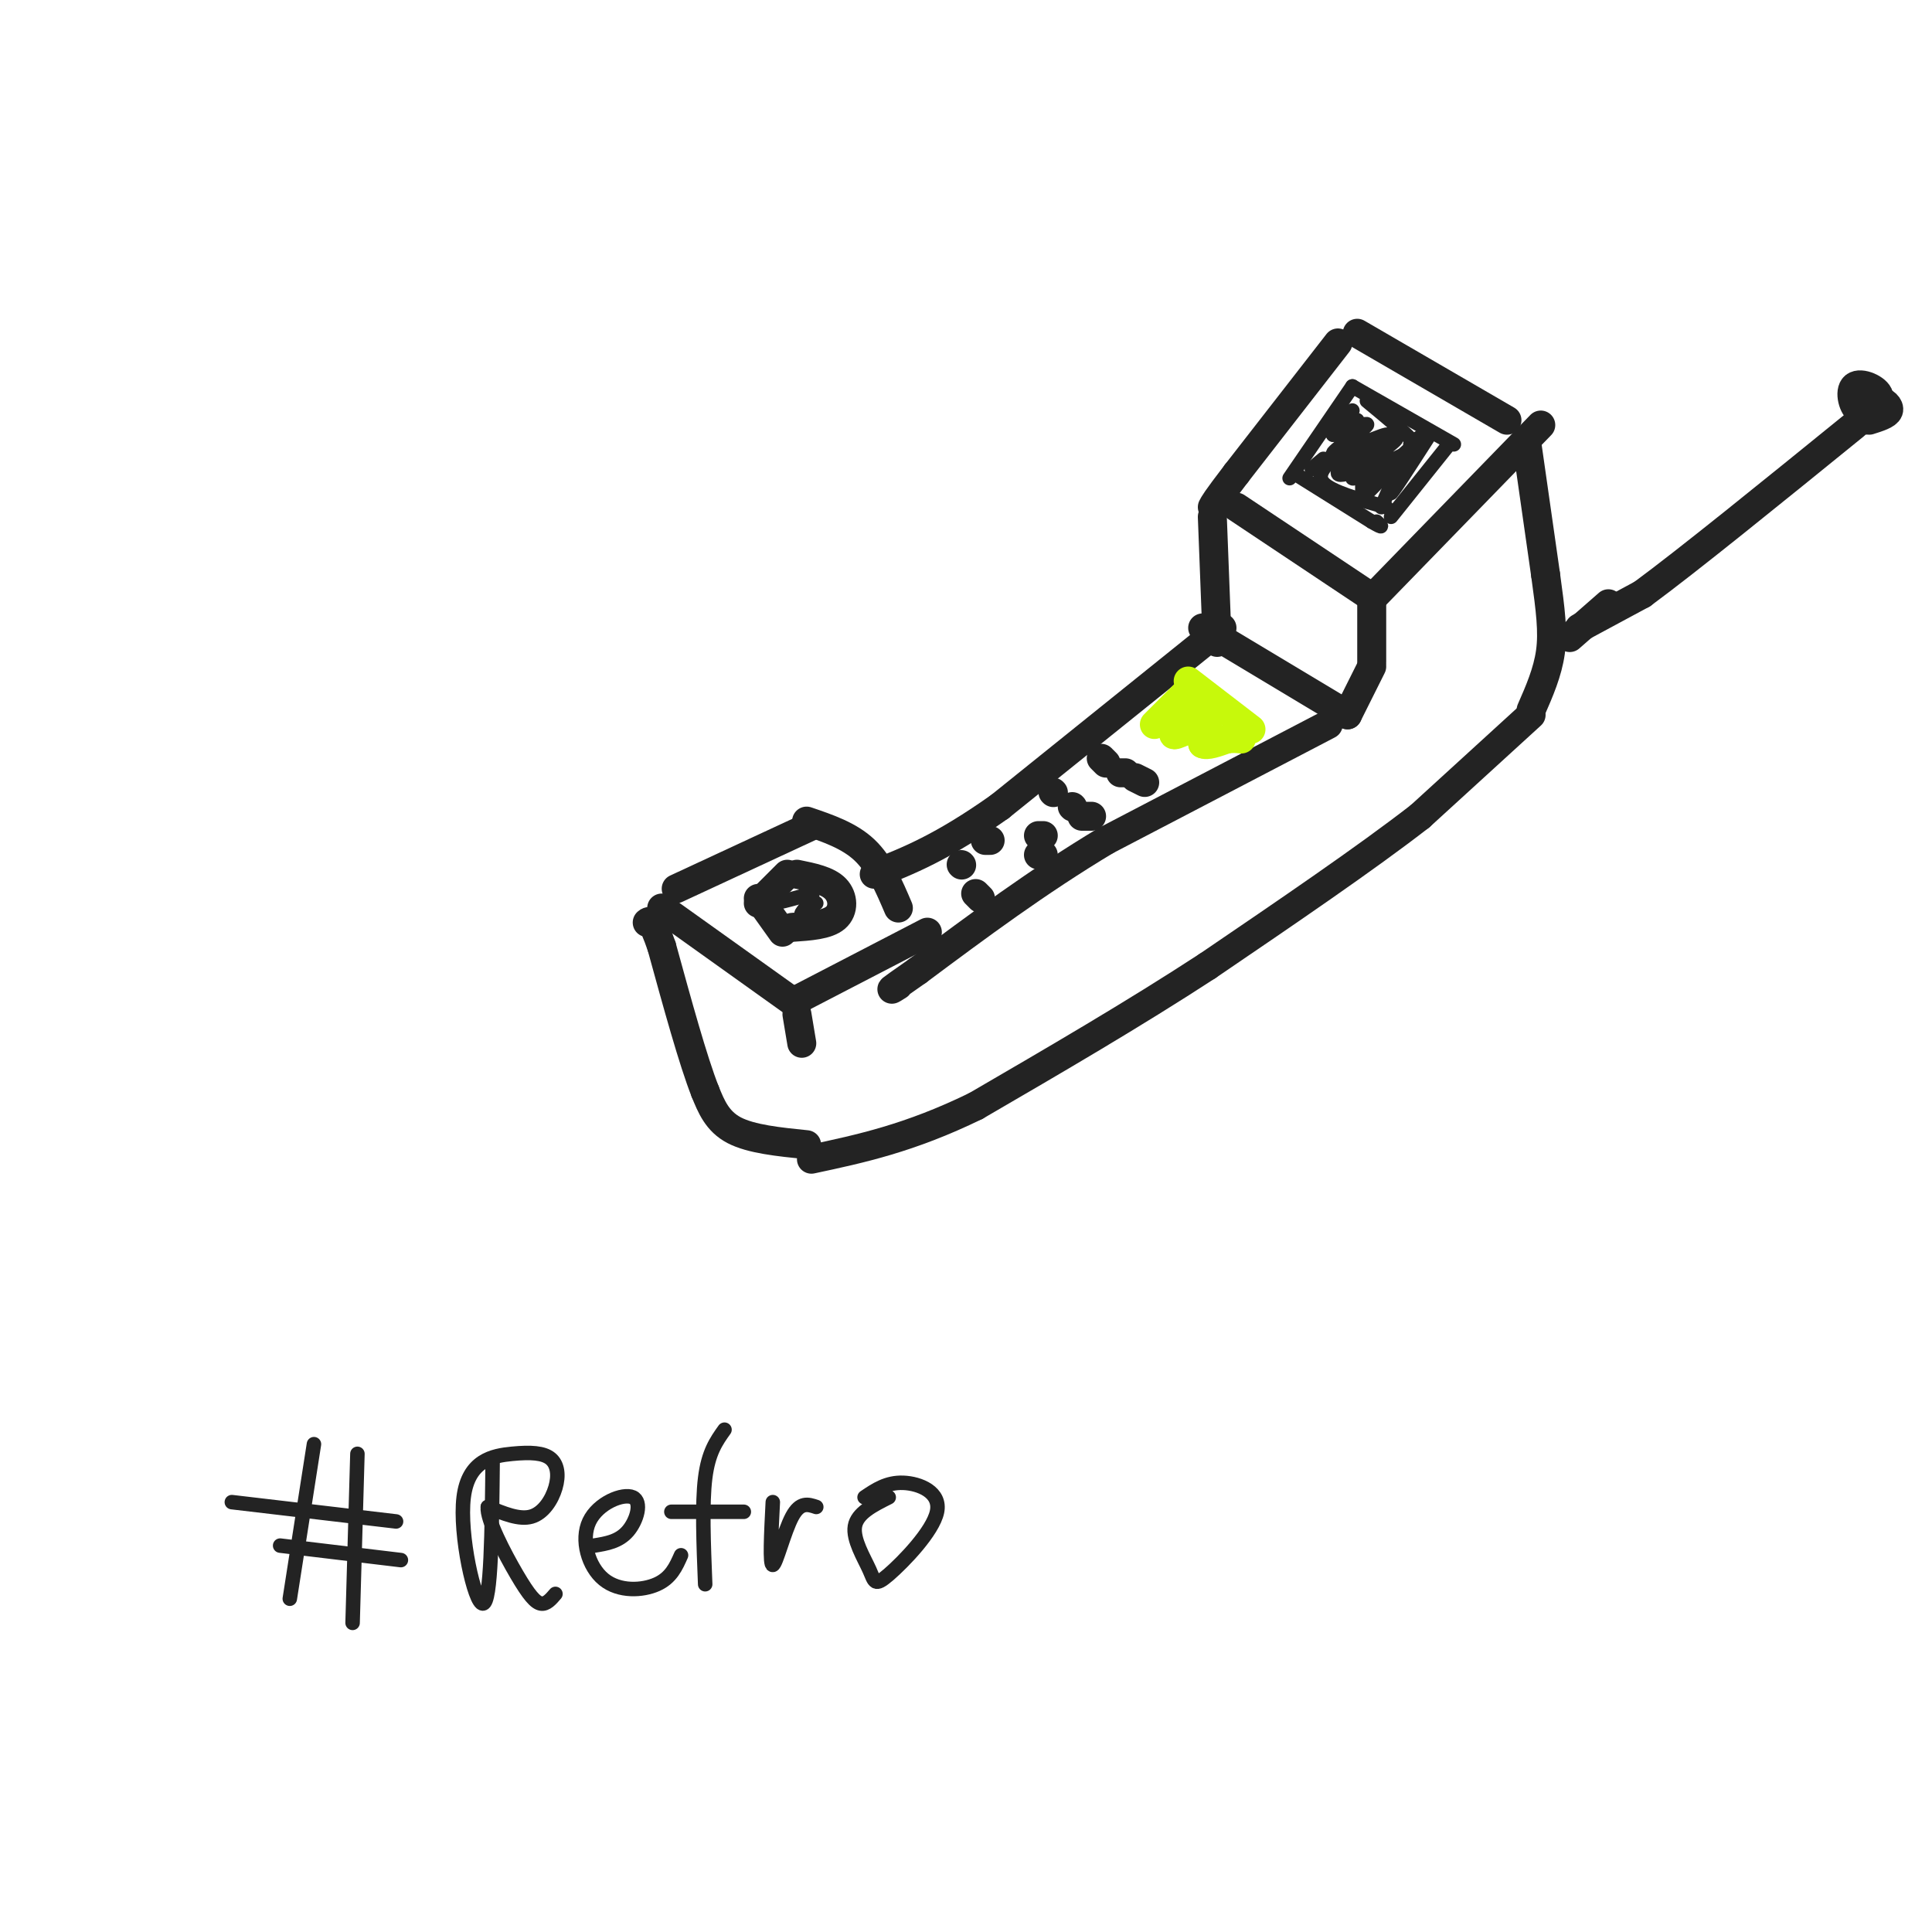 <svg viewBox='0 0 400 400' version='1.1' xmlns='http://www.w3.org/2000/svg' xmlns:xlink='http://www.w3.org/1999/xlink'><g fill='none' stroke='rgb(35,35,35)' stroke-width='6' stroke-linecap='round' stroke-linejoin='round'><path d='M277,71c0.000,0.000 -21.000,27.000 -21,27'/><path d='M256,98c-4.333,5.667 -4.667,6.333 -5,7'/><path d='M281,69c0.000,0.000 31.000,18.000 31,18'/><path d='M256,105c0.000,0.000 27.000,18.000 27,18'/><path d='M284,124c0.000,0.000 35.000,-36.000 35,-36'/><path d='M251,107c0.000,0.000 1.000,26.000 1,26'/><path d='M284,125c0.000,0.000 0.000,12.000 0,12'/><path d='M316,91c0.000,0.000 4.000,28.000 4,28'/><path d='M320,119c1.022,7.378 1.578,11.822 1,16c-0.578,4.178 -2.289,8.089 -4,12'/><path d='M317,148c0.000,0.000 -23.000,21.000 -23,21'/><path d='M294,169c-11.167,8.667 -27.583,19.833 -44,31'/><path d='M250,200c-15.333,10.000 -31.667,19.500 -48,29'/><path d='M202,229c-13.667,6.667 -23.833,8.833 -34,11'/><path d='M167,237c-5.750,-0.583 -11.500,-1.167 -15,-3c-3.500,-1.833 -4.750,-4.917 -6,-8'/><path d='M146,226c-2.500,-6.333 -5.750,-18.167 -9,-30'/><path d='M137,196c-2.000,-5.833 -2.500,-5.417 -3,-5'/><path d='M137,188c0.000,0.000 28.000,20.000 28,20'/><path d='M140,184c0.000,0.000 28.000,-13.000 28,-13'/><path d='M167,170c4.417,1.500 8.833,3.000 12,6c3.167,3.000 5.083,7.500 7,12'/><path d='M165,207c0.000,0.000 27.000,-14.000 27,-14'/><path d='M165,210c0.000,0.000 1.000,6.000 1,6'/><path d='M249,130c0.000,0.000 30.000,18.000 30,18'/><path d='M284,138c0.000,0.000 -5.000,10.000 -5,10'/><path d='M275,150c0.000,0.000 -46.000,24.000 -46,24'/><path d='M229,174c-14.167,8.500 -26.583,17.750 -39,27'/><path d='M190,201c-7.167,5.000 -5.583,4.000 -4,3'/><path d='M253,130c0.000,0.000 -46.000,37.000 -46,37'/><path d='M207,167c-12.000,8.500 -19.000,11.250 -26,14'/><path d='M229,158c0.000,0.000 -1.000,-1.000 -1,-1'/><path d='M233,160c0.000,0.000 -1.000,0.000 -1,0'/><path d='M237,162c0.000,0.000 -2.000,-1.000 -2,-1'/><path d='M218,164c0.000,0.000 0.100,0.100 0.1,0.1'/><path d='M222,167c0.000,0.000 0.100,0.100 0.1,0.1'/><path d='M226,169c0.000,0.000 -2.000,0.000 -2,0'/><path d='M204,174c0.000,0.000 1.000,0.000 1,0'/><path d='M216,173c0.000,0.000 -1.000,0.000 -1,0'/><path d='M216,177c0.000,0.000 -1.000,0.000 -1,0'/><path d='M199,179c0.000,0.000 0.100,0.100 0.1,0.1'/><path d='M203,186c0.000,0.000 -1.000,-1.000 -1,-1'/></g>
<g fill='none' stroke='rgb(199,249,11)' stroke-width='6' stroke-linecap='round' stroke-linejoin='round'><path d='M247,142c0.000,0.000 -8.000,8.000 -8,8'/><path d='M246,141c0.000,0.000 13.000,10.000 13,10'/><path d='M243,149c3.393,-2.030 6.786,-4.060 6,-3c-0.786,1.060 -5.750,5.208 -6,6c-0.250,0.792 4.214,-1.774 6,-2c1.786,-0.226 0.893,1.887 0,4'/><path d='M249,154c0.833,0.500 2.917,-0.250 5,-1'/><path d='M254,153c1.333,-0.167 2.167,-0.083 3,0'/></g>
<g fill='none' stroke='rgb(35,35,35)' stroke-width='6' stroke-linecap='round' stroke-linejoin='round'><path d='M327,130c0.000,0.000 13.000,-7.000 13,-7'/><path d='M340,123c9.500,-7.000 26.750,-21.000 44,-35'/><path d='M333,125c0.000,0.000 -8.000,7.000 -8,7'/><path d='M386,86c0.000,0.000 0.000,1.000 0,1'/><path d='M385,83c1.529,-0.923 3.058,-1.846 3,-1c-0.058,0.846 -1.703,3.462 -3,3c-1.297,-0.462 -2.244,-4.000 -1,-5c1.244,-1.000 4.681,0.538 5,2c0.319,1.462 -2.480,2.846 -3,3c-0.520,0.154 1.240,-0.923 3,-2'/><path d='M389,83c1.089,0.044 2.311,1.156 2,2c-0.311,0.844 -2.156,1.422 -4,2'/><path d='M163,181c0.000,0.000 -6.000,6.000 -6,6'/><path d='M157,186c0.000,0.000 5.000,7.000 5,7'/><path d='M164,192c3.622,-0.244 7.244,-0.489 9,-2c1.756,-1.511 1.644,-4.289 0,-6c-1.644,-1.711 -4.822,-2.356 -8,-3'/></g>
<g fill='none' stroke='rgb(35,35,35)' stroke-width='3' stroke-linecap='round' stroke-linejoin='round'><path d='M280,80c0.000,0.000 -13.000,19.000 -13,19'/><path d='M280,80c0.000,0.000 21.000,12.000 21,12'/><path d='M300,92c0.000,0.000 -12.000,15.000 -12,15'/><path d='M268,98c0.000,0.000 16.000,10.000 16,10'/><path d='M284,108c2.833,1.667 1.917,0.833 1,0'/><path d='M280,85c0.000,0.000 -4.000,5.000 -4,5'/><path d='M276,90c1.589,-0.126 7.560,-2.941 7,-2c-0.560,0.941 -7.651,5.638 -7,6c0.651,0.362 9.043,-3.611 11,-4c1.957,-0.389 -2.522,2.805 -7,6'/><path d='M280,96c1.720,-0.798 9.519,-5.794 9,-5c-0.519,0.794 -9.356,7.378 -9,8c0.356,0.622 9.903,-4.717 11,-5c1.097,-0.283 -6.258,4.491 -8,6c-1.742,1.509 2.129,-0.245 6,-2'/><path d='M289,98c0.667,0.000 -0.667,1.000 -2,2'/><path d='M274,95c-1.585,1.314 -3.171,2.628 -2,2c1.171,-0.628 5.097,-3.199 6,-3c0.903,0.199 -1.219,3.169 -1,4c0.219,0.831 2.777,-0.477 4,0c1.223,0.477 1.112,2.738 1,5'/><path d='M282,103c2.750,-2.167 9.125,-10.083 10,-10c0.875,0.083 -3.750,8.167 -4,9c-0.250,0.833 3.875,-5.583 8,-12'/><path d='M296,90c0.667,-1.667 -1.667,0.167 -4,2'/><path d='M283,83c4.333,3.583 8.667,7.167 10,9c1.333,1.833 -0.333,1.917 -2,2'/><path d='M291,94c-1.167,2.167 -3.083,6.583 -5,11'/><path d='M287,105c-5.667,-1.583 -11.333,-3.167 -13,-5c-1.667,-1.833 0.667,-3.917 3,-6'/><path d='M277,94c1.167,-2.167 2.583,-4.583 4,-7'/><path d='M163,183c-2.417,1.833 -4.833,3.667 -4,4c0.833,0.333 4.917,-0.833 9,-2'/><path d='M168,185c0.822,0.667 -1.622,3.333 -2,4c-0.378,0.667 1.311,-0.667 3,-2'/><path d='M65,299c0.000,0.000 -5.000,32.000 -5,32'/><path d='M74,301c0.000,0.000 -1.000,35.000 -1,35'/><path d='M48,311c0.000,0.000 34.000,4.000 34,4'/><path d='M58,320c0.000,0.000 25.000,3.000 25,3'/><path d='M102,302c-0.150,14.899 -0.300,29.798 -2,30c-1.700,0.202 -4.951,-14.294 -4,-22c0.951,-7.706 6.103,-8.623 10,-9c3.897,-0.377 6.539,-0.214 8,1c1.461,1.214 1.739,3.481 1,6c-0.739,2.519 -2.497,5.291 -5,6c-2.503,0.709 -5.752,-0.646 -9,-2'/><path d='M101,312c-0.298,2.476 3.458,9.667 6,14c2.542,4.333 3.869,5.810 5,6c1.131,0.190 2.065,-0.905 3,-2'/><path d='M123,320c2.569,-0.416 5.138,-0.832 7,-3c1.862,-2.168 3.015,-6.086 1,-7c-2.015,-0.914 -7.200,1.178 -9,5c-1.800,3.822 -0.215,9.375 3,12c3.215,2.625 8.062,2.321 11,1c2.938,-1.321 3.969,-3.661 5,-6'/><path d='M150,296c-1.667,2.333 -3.333,4.667 -4,10c-0.667,5.333 -0.333,13.667 0,22'/><path d='M139,313c0.000,0.000 15.000,0.000 15,0'/><path d='M160,311c-0.333,6.556 -0.667,13.111 0,13c0.667,-0.111 2.333,-6.889 4,-10c1.667,-3.111 3.333,-2.556 5,-2'/><path d='M184,310c-3.270,1.638 -6.539,3.277 -7,6c-0.461,2.723 1.888,6.531 3,9c1.112,2.469 0.989,3.600 4,1c3.011,-2.600 9.157,-8.931 10,-13c0.843,-4.069 -3.616,-5.877 -7,-6c-3.384,-0.123 -5.692,1.438 -8,3'/></g>
</svg>